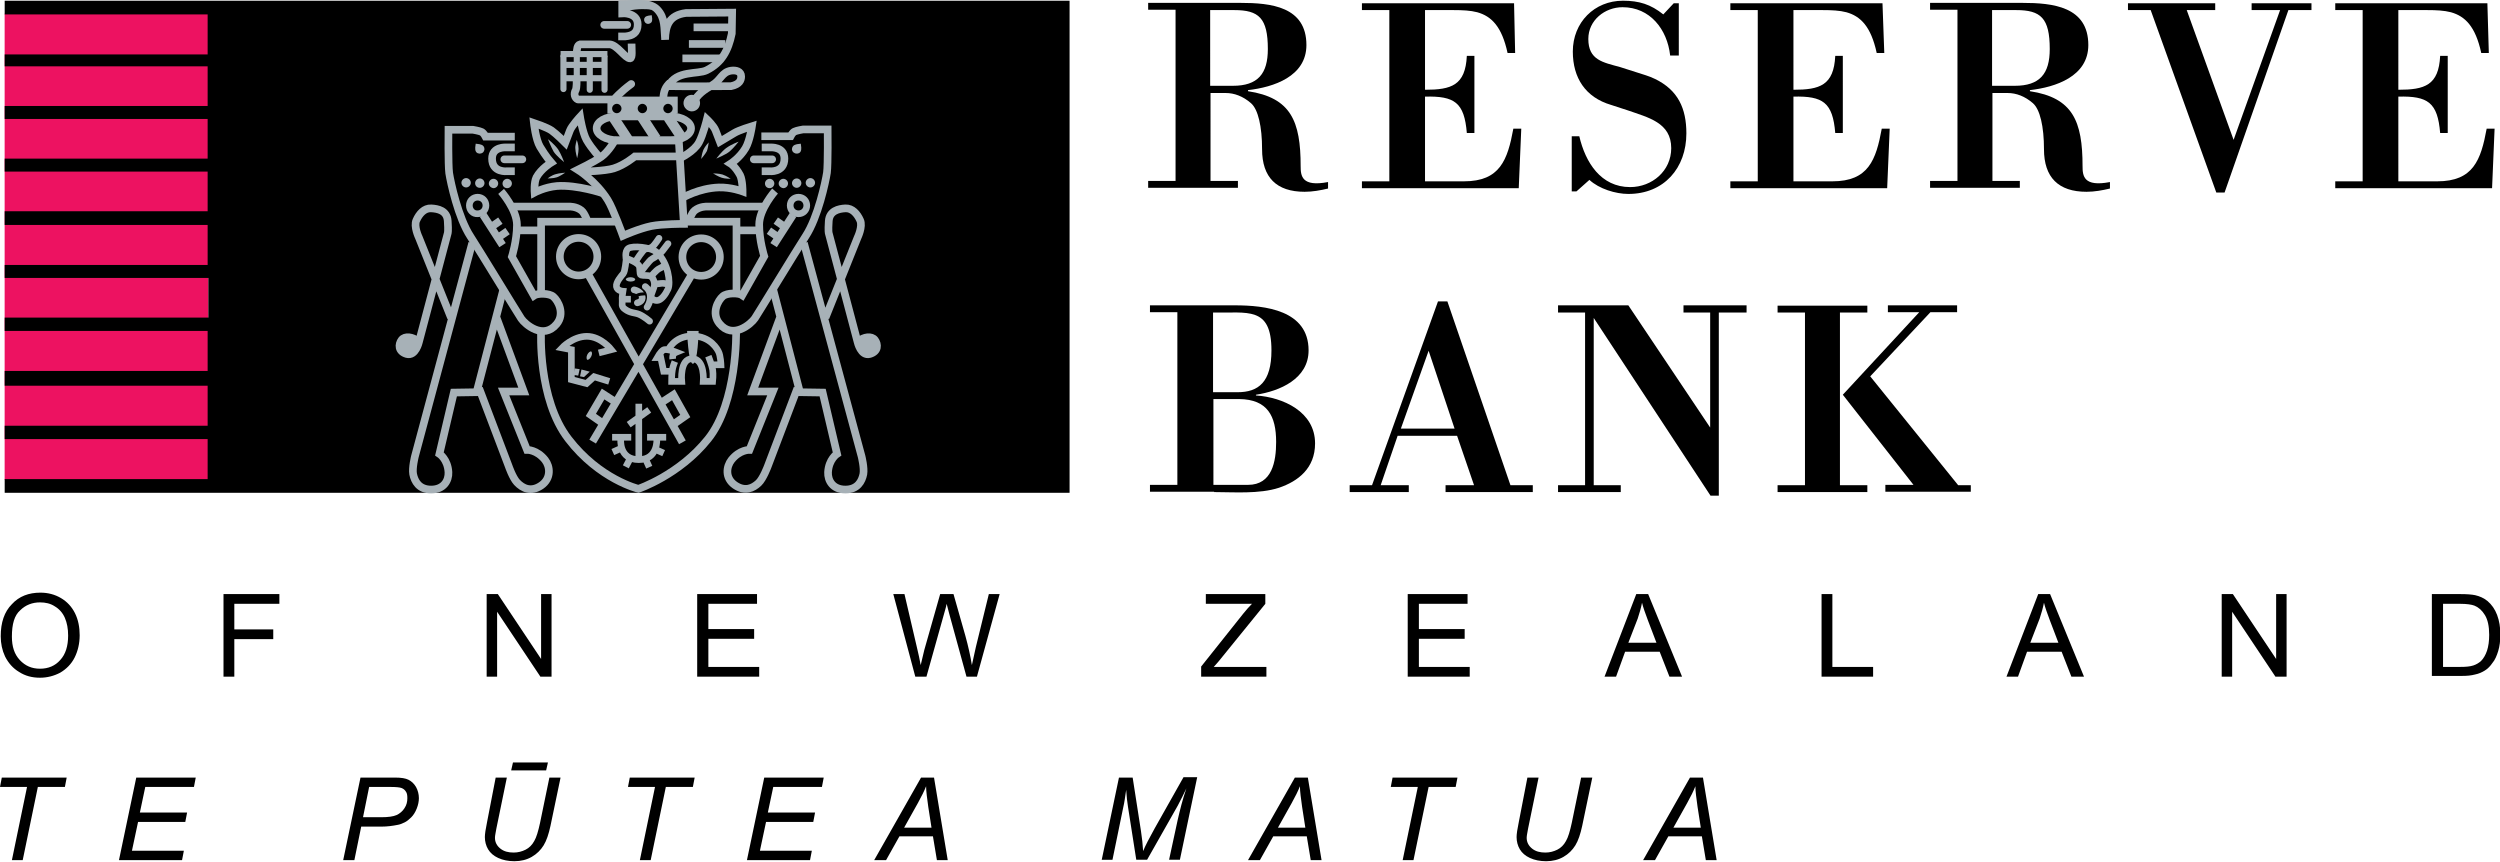 <?xml version="1.0" encoding="utf-8"?>
<!-- Generator: Adobe Illustrator 19.0.0, SVG Export Plug-In . SVG Version: 6.00 Build 0)  -->
<svg version="1.1" id="Layer_1" xmlns="http://www.w3.org/2000/svg" xmlns:xlink="http://www.w3.org/1999/xlink" x="0px" y="0px"
	 viewBox="0 0 693.5 239" style="enable-background:new 0 0 693.5 239;" xml:space="preserve">
<style type="text/css">
	.st0{fill:#ED1261;stroke:#ED1261;stroke-width:0.425;stroke-miterlimit:3.864;}
	.st1{fill:none;stroke:#A7B1B7;stroke-width:2.126;stroke-miterlimit:3.864;}
	.st2{fill:#A7B1B7;stroke:#A7B1B7;stroke-width:1;stroke-miterlimit:3.864;}
	.st3{fill:none;stroke:#A7B1B7;stroke-width:2.126;stroke-linecap:round;stroke-linejoin:round;stroke-miterlimit:3.864;}
	.st4{fill:#A7B1B7;stroke:#A7B1B7;stroke-width:0.709;stroke-miterlimit:3.864;}
	.st5{fill:none;stroke:#A7B1B7;stroke-width:2.835;stroke-miterlimit:3.864;}
	.st6{fill:#A7B1B7;}
	.st7{fill:none;stroke:#A7B1B7;stroke-width:1.701;stroke-miterlimit:3.864;}
	.st8{fill:none;stroke:#A7B1B7;stroke-width:1.701;stroke-linecap:round;stroke-miterlimit:3.864;}
	.st9{fill:none;stroke:#A7B1B7;stroke-width:1.843;stroke-miterlimit:3.864;}
	.st10{fill:#A7B1B7;stroke:#A7B1B7;stroke-width:0.82;stroke-miterlimit:3.864;}
	.st11{fill:none;stroke:#A7B1B7;stroke-width:1.843;stroke-linecap:round;stroke-miterlimit:3.864;}
	.st12{fill:none;stroke:#000000;stroke-width:0.85;stroke-miterlimit:3.864;}
	.st13{fill-rule:evenodd;clip-rule:evenodd;}
</style>
<g>
	<g>
		<polygon class="st0" points="57.6,132.9 1.5,132.9 1.5,4 57.6,4 57.6,132.9 57.6,132.9 		"/>
		<polygon points="1.3,0.2 296.7,0.2 296.7,136.7 1.3,136.7 1.3,132.9 57.6,132.9 57.6,121.8 1.3,121.8 1.3,118.1 57.6,118.1 
			57.6,107 1.3,107 1.3,102.9 57.6,102.9 57.6,91.8 1.3,91.8 1.3,88.1 57.8,88.1 57.8,77.1 1.3,77.1 1.3,73.5 57.6,73.5 57.6,62.4 
			1.3,62.4 1.3,58.6 57.6,58.6 57.6,47.6 1.3,47.6 1.3,44 57.6,44 57.6,33 1.3,33 1.3,29.4 57.6,29.4 57.6,18.4 1.3,18.4 1.3,15.1 
			57.6,15.1 57.6,4 1.3,4 1.3,0.2 1.3,0.2 		"/>
		<path class="st1" d="M172,1.2c3,0,8.1-0.9,10.3,1.4c2.3,2.4,1.9,5.2,2.2,8.4c0.1-3.9,1.1-6.8,5.8-7.4l12.8-0.1L203,9.3
			c-1,4.8-2.8,8.1-7,10.2c-2.4,1.2-8.4-0.1-10.6,4.4c7.3,0.1,10.7,0,17.4,0c2.4-0.5,2.8-1.7,2.8-2.7c0-1.4-1.4-1.8-2.8-1.6
			c-2.6,0.4-2.8,2.6-5.2,4c-2.2,1.3-4.1,2.5-5.2,4.8"/>
		<path class="st2" d="M190.1,28.6c0-1,0.8-1.8,1.8-1.8c1,0,1.8,0.8,1.8,1.8c0,1-0.8,1.8-1.8,1.8C191,30.4,190.1,29.6,190.1,28.6
			L190.1,28.6L190.1,28.6z"/>
		<path class="st1" d="M192.4,7.6h10.4 M191.1,12.2h10.1 M189.3,16.2h11.3 M171.5,10.1h2c2-0.2,3.4-1,3.4-3.3c0-3.4-4.3-3.1-4.3-3.1
			V0.2 M172,2.4c0,0,2-0.6,4-0.8c2.7-0.3,4.7,0,4.7,0"/>
		<line class="st3" x1="167.6" y1="6.9" x2="174" y2="6.9"/>
		<path class="st4" d="M179.2,5c0.3-0.3,1.3-0.4,1.3-0.4s0.2,1.1-0.1,1.4c-0.3,0.3-0.8,0.4-1.1,0.1C179,5.8,178.9,5.3,179.2,5
			L179.2,5L179.2,5z"/>
		<path class="st1" d="M171.2,32.3h14.8c3.1,0,5.7,1.5,5.7,3.3c0,1.8-2.5,3.3-5.7,3.3h-14.8c-3.1,0-5.7-1.5-5.7-3.3
			C165.5,33.7,168,32.3,171.2,32.3L171.2,32.3L171.2,32.3z"/>
		<path class="st5" d="M169.9,32.2l4.3,6.5 M177.9,32.2l4.1,6.3 M185.4,32.6l3.4,5.1"/>
		<polygon class="st6" points="168.5,26.8 188,26.8 188,31.5 168.5,31.5 168.5,26.8 168.5,26.8 		"/>
		<path d="M169.8,30.1c0-0.7,0.6-1.3,1.3-1.3c0.7,0,1.3,0.6,1.3,1.3c0,0.7-0.6,1.3-1.3,1.3C170.4,31.4,169.8,30.8,169.8,30.1
			L169.8,30.1L169.8,30.1z"/>
		<path d="M176.9,30.1c0-0.7,0.6-1.3,1.3-1.3c0.7,0,1.3,0.6,1.3,1.3c0,0.7-0.6,1.3-1.3,1.3C177.5,31.4,176.9,30.8,176.9,30.1
			L176.9,30.1L176.9,30.1z"/>
		<path d="M184,30.1c0-0.7,0.6-1.3,1.3-1.3c0.7,0,1.3,0.6,1.3,1.3c0,0.7-0.6,1.3-1.3,1.3C184.6,31.4,184,30.8,184,30.1L184,30.1
			L184,30.1z"/>
		<path class="st1" d="M185.9,22.9c-1.4,1.3-1.8,2.5-1.9,4.4"/>
		<path class="st3" d="M159.9,21.8c0.1,0.4,0.1,2.6-0.2,3.2c-0.6,1-0.3,2.2,0.6,2.6c0,0,7.1,0,10,0c0,0,1.8-2.1,4.8-4.3"/>
		<path class="st1" d="M160,14.7c0-0.9,0.1-2.2,0.9-2.4c0,0,7.5,0,8.2,0c2.1,0.1,4.4,4,5.7,3.9c0.7-0.1,0.4-2.5,0.4-4.1"/>
		<line class="st7" x1="155.5" y1="15" x2="168.5" y2="15"/>
		<path class="st8" d="M167.7,15.8v9.1 M163.6,15.4v9.5 M156.3,15.6v9.1 M160,15.6v5.6"/>
		<path class="st7" d="M156.9,18h10.2 M156.9,21.7l10.2,0"/>
		<path class="st1" d="M166.5,43.8c0,0-2.3-2.4-3.8-5c-1.1-2-1.8-6.4-1.8-6.4s-2.3,2.5-2.8,3.8s-1.3,3.4-1.3,3.4s-2.5-2.5-3.8-3.4
			s-4.9-2.1-4.9-2.1s0.5,4.6,1.7,6.6c1.6,2.7,3.1,4.4,3.1,4.4s-2.8,1.7-4.1,4.1c-0.7,1.4-0.5,4.2-0.5,4.2s2.8-1.5,6.2-1.8
			c5.6-0.4,12.7,2,12.7,2"/>
		<path class="st6" d="M152,38.6c0,0,1.7,1.3,2.8,2.8c0.9,1.4,1.7,3.6,1.7,3.6s-2.2-1.8-2.9-2.9C152.9,40.9,152,38.6,152,38.6
			L152,38.6L152,38.6z"/>
		<path class="st6" d="M160,38.8c0,0,0.5,1.3,0.5,2.5c0,1.1-0.4,2.6-0.4,2.6s-0.5-1.8-0.5-2.7C159.5,40.4,160,38.8,160,38.8
			L160,38.8L160,38.8z"/>
		<path class="st6" d="M151.9,49.5c0,0,1.1-0.9,2.3-1.2c1-0.3,2.6-0.4,2.6-0.4s-1.6,1.1-2.4,1.3C153.6,49.5,151.9,49.5,151.9,49.5
			L151.9,49.5L151.9,49.5z"/>
		<path class="st1" d="M188.6,43.9c0,0,3.9-1.8,5.3-4.4c1.1-2,2.2-6.4,2.2-6.4s1.9,1.8,2.4,3.1s1.2,3.1,1.2,3.1s2.7-1.6,4-2.4
			s4.9-1.9,4.9-1.9s-0.6,4.1-1.8,6.1c-1.6,2.7-4.1,4.3-4.1,4.3s1.3,0.8,2.6,3.2c0.7,1.4,0.7,4.5,0.7,4.5s-3.2-1.2-6.6-1.1
			c-5.6,0.2-10.1,2.9-10.1,2.9"/>
		<path class="st6" d="M204.9,39.3c0,0-2,0.7-3.5,1.8c-1.3,1-2.7,2.9-2.7,2.9s2.6-1.1,3.6-1.9C203.4,41.2,204.9,39.3,204.9,39.3
			L204.9,39.3L204.9,39.3z"/>
		<path class="st6" d="M196.6,39.5c0,0-1,1-1.5,2.1c-0.4,1-0.6,2.5-0.6,2.5s1.2-1.4,1.6-2.2C196.4,41.1,196.6,39.5,196.6,39.5
			L196.6,39.5L196.6,39.5z"/>
		<path class="st6" d="M202.7,49.6c0,0-1.1-0.8-2.3-1.2c-1-0.3-2.6-0.3-2.6-0.3s1.6,1,2.4,1.2C201,49.6,202.7,49.6,202.7,49.6
			L202.7,49.6L202.7,49.6z"/>
		<path class="st1" d="M211.3,47.5l2.1,0c0,0,4.2,0.5,4.2-3.5c0-3.4-3.9-3.1-3.9-3.1l-2.4,0"/>
		<line class="st3" x1="209.1" y1="44.2" x2="214.2" y2="44.2"/>
		<path class="st1" d="M211.2,37.8h8.1c0,0,0.5-1,1.1-1.3c0.6-0.3,2.4-0.6,2.4-0.6h6.8c0,0,0.1,9.7-0.2,12
			c-0.4,2.6-2.5,12.4-5.9,17.6c-2.9,4.5-13.1,21.3-14.1,22.8s-6.1,6-9.8,1.5c-2.4-2.9-0.4-6.5,0.9-7.6c1.1-1,4.4-1,5.4-0.3l6.1-10.8
			c0,0-1.4-4.4-1.4-8.8c0-4.3,4.4-9.3,4.4-9.3"/>
		<path class="st6" d="M212.2,50.9c0-0.7,0.6-1.3,1.3-1.3c0.7,0,1.3,0.6,1.3,1.3c0,0.7-0.6,1.3-1.3,1.3
			C212.7,52.2,212.2,51.6,212.2,50.9L212.2,50.9L212.2,50.9z"/>
		<path class="st6" d="M216,50.9c0-0.7,0.6-1.3,1.3-1.3c0.7,0,1.3,0.6,1.3,1.3c0,0.7-0.6,1.3-1.3,1.3C216.5,52.1,216,51.5,216,50.9
			L216,50.9L216,50.9z"/>
		<path class="st6" d="M219.7,50.8c0-0.7,0.6-1.3,1.3-1.3c0.7,0,1.3,0.6,1.3,1.3c0,0.7-0.6,1.3-1.3,1.3
			C220.3,52.1,219.7,51.5,219.7,50.8L219.7,50.8L219.7,50.8z"/>
		<path class="st6" d="M223.5,50.7c0-0.7,0.6-1.3,1.3-1.3c0.7,0,1.3,0.6,1.3,1.3c0,0.7-0.6,1.3-1.3,1.3
			C224.1,52,223.5,51.4,223.5,50.7L223.5,50.7L223.5,50.7z"/>
		<path class="st9" d="M219.2,57c0-1.3,1-2.3,2.3-2.3c1.3,0,2.3,1,2.3,2.3c0,1.3-1,2.3-2.3,2.3C220.2,59.3,219.2,58.3,219.2,57
			L219.2,57L219.2,57z"/>
		<path class="st1" d="M214.6,68l5.4-8.4 M215.9,65.8l-2.6-1.8 M217.8,63l-2.6-1.8"/>
		<path class="st10" d="M220.3,40.8c0.3-0.4,1.5-0.5,1.5-0.5s0.2,1.2-0.1,1.6s-0.9,0.4-1.3,0.1C220,41.7,220,41.2,220.3,40.8
			L220.3,40.8L220.3,40.8z"/>
		<path class="st1" d="M190.9,61.7c0,0,0.9-2.6,1.8-3.3c1.5-1.2,3.4-1.1,3.4-1.1h16 M204.6,63.9h5.9 M214.5,80.4l7.4,28.4l6.3,0.1
			l4,17c0,0-2.3,1.5-2.5,5.1c-0.1,2.3,1.3,4.8,4.8,4.8c3.4,0,4.6-2.3,5-4.3c0.3-1.7-0.5-4.9-0.5-4.9L223,67.4 M216.4,88l-7.6,20.6
			l5.6,0l-6.5,16.2c0,0-2.7-0.1-5,2.8c-1.4,1.8-1.9,5,1,7c2.8,1.9,5,0.8,6.5-0.6c1.3-1.2,2.6-4.7,2.6-4.7l8.2-21.6 M229,88.1
			l8.9-22.2c0,0,1.5-3.1,0.7-4.8c-0.8-1.8-2.2-3.4-4.1-3.3c-1.9,0.1-4.4,0.7-4.6,3.5c-0.2,2.9,0,3.4,0,3.4l8,30.2c0,0,0.9,4,3.4,3.3
			c2.4-0.7,2.3-2.7,1.4-3.9c-0.9-1.2-3.1-0.9-4.6,0.4"/>
		<path class="st6" d="M238,96.2c0-1,1.2-1.9,2.7-1.9c1.5,0,2.7,0.8,2.7,1.9c0,1-1.2,1.9-2.7,1.9C239.2,98.1,238,97.3,238,96.2
			L238,96.2L238,96.2z"/>
		<path class="st1" d="M142.8,47.5l-2.1,0c0,0-4.2,0.5-4.2-3.5c0-3.4,3.9-3.1,3.9-3.1l2.4,0"/>
		<line class="st3" x1="144.9" y1="44.2" x2="139.9" y2="44.2"/>
		<path class="st1" d="M142.8,37.9h-8.1c0,0-0.5-1-1.1-1.3s-2.4-0.6-2.4-0.6h-6.8c0,0-0.1,9.7,0.2,12c0.4,2.6,2.5,12.4,5.9,17.6
			c2.9,4.5,13.1,21.3,14.1,22.8s6.1,6,9.8,1.5c2.4-2.9,0.4-6.5-0.9-7.6c-1.1-1-4.4-1-5.4-0.3l-6.1-10.8c0,0,1.4-4.4,1.4-8.8
			c0-4.3-4.4-9.3-4.4-9.3"/>
		<path class="st6" d="M139.4,50.9c0-0.7,0.6-1.3,1.3-1.3c0.7,0,1.3,0.6,1.3,1.3s-0.6,1.3-1.3,1.3C139.9,52.2,139.4,51.6,139.4,50.9
			L139.4,50.9L139.4,50.9z"/>
		<path class="st6" d="M135.6,50.9c0-0.7,0.6-1.3,1.3-1.3c0.7,0,1.3,0.6,1.3,1.3c0,0.7-0.6,1.3-1.3,1.3
			C136.1,52.1,135.6,51.5,135.6,50.9L135.6,50.9L135.6,50.9z"/>
		<path class="st6" d="M131.8,50.8c0-0.7,0.6-1.3,1.3-1.3c0.7,0,1.3,0.6,1.3,1.3c0,0.7-0.6,1.3-1.3,1.3
			C132.3,52.1,131.8,51.5,131.8,50.8L131.8,50.8L131.8,50.8z"/>
		<path class="st6" d="M128,50.7c0-0.7,0.6-1.3,1.3-1.3c0.7,0,1.3,0.6,1.3,1.3c0,0.7-0.6,1.3-1.3,1.3C128.6,52,128,51.4,128,50.7
			L128,50.7L128,50.7z"/>
		<path class="st9" d="M130.2,57c0-1.3,1-2.3,2.3-2.3c1.3,0,2.3,1,2.3,2.3c0,1.3-1,2.3-2.3,2.3C131.2,59.4,130.2,58.3,130.2,57
			L130.2,57L130.2,57z"/>
		<path class="st1" d="M139.4,68l-5.4-8.4 M138.2,65.9l2.6-1.8 M136.2,63l2.6-1.8"/>
		<path class="st10" d="M133.8,40.8c-0.3-0.4-1.5-0.5-1.5-0.5s-0.2,1.2,0.1,1.6c0.3,0.4,0.9,0.4,1.3,0.1
			C134,41.7,134.1,41.2,133.8,40.8L133.8,40.8L133.8,40.8z"/>
		<path class="st1" d="M163.1,61.7c0,0-0.9-2.6-1.8-3.3c-1.5-1.2-3.4-1.1-3.4-1.1h-16 M149.4,63.9h-5.9 M139.6,80.4l-7.4,28.4
			l-6.3,0.1l-4,17c0,0,2.3,1.5,2.5,5.1c0.1,2.3-1.3,4.8-4.8,4.8c-3.4,0-4.6-2.3-5-4.3c-0.3-1.7,0.5-4.9,0.5-4.9l15.9-59.2 M137.7,88
			l7.6,20.6l-5.6,0l6.5,16.2c0,0,2.7-0.1,5,2.8c1.4,1.8,1.8,5.1-1.1,7.1c-2.8,1.9-5.1,0.8-6.7-0.9c-1.2-1.3-2.3-4.5-2.3-4.5
			l-8.2-21.6 M125.1,88.1l-8.9-22.2c0,0-1.5-3.1-0.7-4.8c0.8-1.8,2.2-3.4,4.1-3.3c1.9,0.1,4.4,0.6,4.6,3.5c0.2,2.9,0,3.4,0,3.4
			l-8,30.2c0,0-0.9,4-3.4,3.3c-2.4-0.7-2.3-2.7-1.4-3.9c0.9-1.2,3.1-0.9,4.6,0.4"/>
		<path class="st6" d="M110.7,96.2c0-1,1.2-1.9,2.7-1.9c1.5,0,2.7,0.8,2.7,1.9c0,1-1.2,1.9-2.7,1.9
			C111.9,98.1,110.7,97.3,110.7,96.2L110.7,96.2L110.7,96.2z"/>
		<path class="st1" d="M150.1,80.9V61.5h54.2V81 M204.2,92c0,0,0.4,19.6-7.8,29.8c-8,10-19.3,13.8-19.3,13.8s-10.8-2.6-19.4-13.8
			c-8.6-11.1-7.6-30-7.6-30 M155.3,71.2c0-2.9,2.3-5.2,5.2-5.2c2.9,0,5.2,2.3,5.2,5.2c0,2.9-2.3,5.2-5.2,5.2
			C157.6,76.4,155.3,74,155.3,71.2L155.3,71.2L155.3,71.2z M189.3,71.3c0-2.9,2.3-5.2,5.2-5.2c2.9,0,5.2,2.3,5.2,5.2
			c0,2.9-2.3,5.2-5.2,5.2C191.6,76.5,189.3,74.2,189.3,71.3L189.3,71.3L189.3,71.3z M192.1,75.8l-27.7,46.7 M163.1,76l26.2,46.7
			 M183.6,111.6l3.2-2.1l3.3,5.9l-3,2.1 M170.4,111.3l-3.1-2l-3.4,5.8l3,2.1"/>
		<path class="st9" d="M177.2,112v15.5 M172.2,121.8c0,0-0.6,5.7,5,5.7c5.4,0,5-5.7,5-5.7 M169.8,121.3h5.3 M179.5,121.3h5.3
			 M174.6,127.6l-1,1.9 M179.2,127.6l0.9,2 M182.1,124.8l2,0.9 M172,124.5l-2,0.9 M174.4,117.8l5.7-4.1 M166.1,97.9l3.5-0.9
			c0,0-2.9-3.7-6.8-3.7c-3.9,0-6.9,3.2-6.9,3.2l2.6,0.5v8.3l4.2,1.1l2.1-1.9l4.2,1.3"/>
		<path class="st6" d="M162.9,98.4c0.3-0.6,0.8-1,1.1-0.9c0.3,0.2,0.3,0.8,0,1.4c-0.3,0.6-0.8,1-1.1,0.9
			C162.7,99.7,162.6,99,162.9,98.4L162.9,98.4L162.9,98.4z"/>
		<polygon class="st6" points="159.4,102.2 160.8,102.4 160.4,104.2 159.1,104 159.4,102.2 159.4,102.2 		"/>
		<polygon class="st6" points="161.3,102.5 163.6,103.1 162,104.6 160.9,104.4 161.3,102.5 161.3,102.5 		"/>
		<path class="st9" d="M186.6,99.6c0,0-0.1-0.9,0.2-1.3s0.8-0.6,0.8-0.6s-2.8-1.1-3.6-0.6s-1.7,2.1-1.7,2.1h1l0.8,3.8h2.6
			 M185.2,97.4c0,0,1.6-4.2,6.8-4.2s7.1,3.9,7.3,4.3c0.6,1.1,0.7,3.7,0.7,3.7h-3.1 M196.5,98.8c0,0,1,2.5,1.2,3.8s0,3.2,0,3.2h-2.6
			c0,0,0.5-6.3-3.1-6.3c-3.5,0-2.9,6.3-2.9,6.3h-2.8c0,0,0-2.1,0.2-3.1c0.1-0.9,0.7-2.4,0.7-2.4"/>
		<path class="st6" d="M193.8,91.8c0,0-0.2,9.1-1.6,9.1c-1.3,0-1.6-9.1-1.6-9.1L193.8,91.8L193.8,91.8L193.8,91.8z"/>
		<path class="st11" d="M179,79.5c0,0,1.3,0.8,1.4,2.6c0.1,1.7-0.9,3.1-0.9,3.1 M180.7,82.7c0,0,0.9,0.9,1.9,0.6s2-1.6,2.7-3.1
			c0.8-1.7,0.1-7.3-3.1-10.2c-1.7-1.5-6.8-1.9-7.9-1.1s-0.6,3.1-0.6,3.1s-0.3,3.3-0.8,3.9s-2.1,2.4-1.9,3.6s1.8,1.3,1.8,1.3
			s-0.3,1.8-0.2,2.6s-0.4,1.6,0.8,2.4c1.5,1.1,2.7,0.9,3.9,1.4c1.4,0.6,2.9,1.9,2.9,1.9"/>
		<line class="st9" x1="172.6" y1="83" x2="175" y2="83"/>
		<path class="st6" d="M174.9,76.9c0.7,0,1.3,0.3,1.3,0.6c0,0.4-0.6,0.6-1.3,0.6c-0.7,0-1.3-0.3-1.3-0.6
			C173.6,77.2,174.2,76.9,174.9,76.9L174.9,76.9L174.9,76.9z"/>
		<path class="st9" d="M173.5,71.6c0,0,2.9,0.9,3.7,2c0.5,0.7,0.1,2.5,0.6,2.7s1.8,0,2.6,0.3c0.9,0.4,1.4,2.1,1,3.1
			c-0.6,1.6-0.8,2.3-0.8,2.3"/>
		<path class="st11" d="M176.4,72.4c0,0,1.9-3.1,2.6-3.3s1.2-0.1,1.9-0.6s1.9-2.4,1.9-2.4 M177.8,75.4c0,0,2.4-3.3,3.1-3.6
			s2.6-1.8,2.8-2.1s1.6-2.1,1.6-2.1"/>
		<path class="st9" d="M180.5,76.8c0,0,1.5-1.9,2.4-2.3s2.1-1.3,2.1-1.3 M181.2,78.8c0,0,1.9-0.1,2.3-0.2s2.4,0.3,2.4,0.3"/>
		<path class="st11" d="M175.9,80.4c0,0,1.8,0.3,2.2,1.8c0.4,1.5-1.3,1.8-1.3,1.8"/>
		<path class="st12" d="M176.2,82.2c0,0,0.8-0.5,1.5-0.6c0.7-0.1,1.5-0.1,1.5-0.1"/>
		<path d="M170.6,38.9c0,0-1.7,3.1-3.8,4.6c-2,1.4-6.5,3.6-6.5,3.6s5,3.1,8.3,8.4c1.4,2.2,4.2,9.9,4.2,9.9s4.5-2,7.9-2.7
			c3-0.6,9-0.6,9-0.6l-1.4-23.1H170.6L170.6,38.9L170.6,38.9z"/>
		<path class="st1" d="M170.6,38.9c0,0-1.7,3.1-3.8,4.6c-2,1.4-6.5,3.6-6.5,3.6s5,3.1,8.3,8.4c1.4,2.2,4.2,9.9,4.2,9.9
			s4.5-2,7.9-2.7c3-0.6,9-0.6,9-0.6l-1.4-23.1H170.6L170.6,38.9L170.6,38.9z M161.7,47.6c0,0,6.1-0.1,8.6-0.9
			c2.9-0.9,5.8-3.3,5.8-3.3h12.2"/>
		<path class="st13" d="M335.8,2.8h6.6c6.8,0,9.3,2.2,9.3,10.8c0,6.9-2.8,10.2-9.7,10.2h-6.3V2.8L335.8,2.8L335.8,2.8z M335.8,25.8
			h4.2c2.4,0,4.8,0.9,7,2.8c2,1.7,3.1,6.5,3.1,12.8c0,7.8,4,11.8,11.8,11.8c2.2,0,4.4-0.4,6.5-0.9v-1.8c-7.3,1.4-7.6-1.7-7.6-4.4
			c0-12.5-2.7-19-14.6-20.8V25c7.1-0.8,16.2-3.8,16.2-12.5c0-10.7-9.9-11.7-18.3-11.7h-25.6v1.9h7.6v47.5h-7.6v1.9h24.9v-1.9h-7.6
			V25.8L335.8,25.8L335.8,25.8z"/>
		<path d="M403.2,2.8c2.5,0,4.7,0.1,6.6,0.6c3.9,1.1,6.8,3.9,8.4,11.3h2.1L420,0.9h-42.2v1.9h7.6v47.5h-7.6v1.9h43.5l0.7-16.5h-2.2
			c-1.6,8.7-3.7,14.6-13.7,14.6h-10.8V26.8c8.2-0.2,10.9,1.6,11.6,10.1h2.1V15.5h-2.1c-0.4,8.2-4.3,9.4-11.6,9.4V2.8H403.2
			L403.2,2.8L403.2,2.8z"/>
		<path d="M440.9,49.9c2.7,2.5,7.3,3.9,10.8,3.9c9.9,0,16.1-7.2,16.1-16.8c0-6.9-2.3-12-8.7-15.1c-1.6-0.8-3.5-1.3-5-1.8
			c-1.3-0.4-2.8-0.9-4.7-1.5c-4.7-1.3-8.8-1.9-8.8-7.8c0-5.2,4.6-8.8,9.5-8.8c7.6,0,12.4,6.1,13.2,13.4h2.4V0.9h-1.4L461.4,4
			c-3.5-2.8-6.7-3.8-11.2-3.8c-7.9,0-13.9,6-13.9,14.1c0,7.3,3.5,12.7,10.6,14.8c1.5,0.5,3.1,1,4.6,1.5c5.7,2,12.1,3.4,12.1,10.5
			c0,6.3-5.3,10.8-11.4,10.8c-8.1,0-12.4-6.8-14.1-14.1H436v15.3h1.3L440.9,49.9L440.9,49.9L440.9,49.9z"/>
		<path d="M505.6,2.8c2.5,0,4.7,0.1,6.6,0.6c3.9,1.1,6.8,3.9,8.4,11.3h2.1l-0.5-13.8h-42.2v1.9h7.6v47.5h-7.6v1.9h43.5l0.7-16.5H522
			c-1.6,8.7-3.7,14.6-13.7,14.6h-10.8V26.8c8.2-0.2,10.9,1.6,11.6,10.1h2.1V15.5h-2.1c-0.4,8.2-4.3,9.4-11.6,9.4V2.8H505.6
			L505.6,2.8L505.6,2.8z"/>
		<path class="st13" d="M552.7,2.8h6.6c6.8,0,9.3,2.2,9.3,10.8c0,6.9-2.8,10.2-9.7,10.2h-6.3V2.8L552.7,2.8L552.7,2.8z M552.7,25.8
			h4.2c2.4,0,4.8,0.9,7,2.8c2,1.7,3.1,6.5,3.1,12.8c0,7.8,4,11.8,11.8,11.8c2.2,0,4.4-0.4,6.5-0.9v-1.8c-7.3,1.4-7.6-1.7-7.6-4.4
			c0-12.5-2.7-19-14.6-20.8V25c7.1-0.8,16.2-3.8,16.2-12.5c0-10.7-9.9-11.7-18.3-11.7h-25.6v1.9h7.6v47.5h-7.6v1.9h24.9v-1.9h-7.6
			V25.8L552.7,25.8L552.7,25.8z"/>
		<polygon points="634.8,2.8 641.2,2.8 641.2,0.9 624.6,0.9 624.6,2.8 632.5,2.8 619.6,38.8 606.6,2.8 614.5,2.8 614.5,0.9 
			590.3,0.9 590.3,2.8 596.6,2.8 614.8,53.4 617.1,53.4 634.8,2.8 634.8,2.8 		"/>
		<path d="M673.3,2.8c2.5,0,4.7,0.1,6.6,0.6c3.9,1.1,6.8,3.9,8.4,11.3h2.1L690,0.9h-42.2v1.9h7.6v47.5h-7.6v1.9h43.5l0.7-16.5h-2.2
			c-1.6,8.7-3.7,14.6-13.7,14.6h-10.8V26.8c8.2-0.2,10.9,1.6,11.6,10.1h2.1V15.5h-2.1c-0.4,8.2-4.3,9.4-11.6,9.4V2.8H673.3
			L673.3,2.8L673.3,2.8z"/>
		<path class="st13" d="M336.5,86.7c9.5,0.2,16.2-1.9,16.2,10.5c0,8.8-3.6,11.6-9.4,11.6h-6.8V86.7L336.5,86.7L336.5,86.7z
			 M336.8,136.5c5.3,0,12.5,0.6,18-1.2c5.3-1.8,10-5.4,10-12.3c0-8.8-8.9-12.8-16.4-13.3v-0.2c6.6-1,14.6-4.4,14.6-12.3
			c0-11.2-12.1-12.5-20.5-12.5h-23.5v1.9h7.6v47.9h-7.6v1.9H336.8L336.8,136.5L336.8,136.5z M336.5,110.7h7.3
			c7.8,0.1,10.2,4.7,10.2,11.9c0,5.4-1.1,11.9-7.8,11.9h-9.6V110.7L336.5,110.7L336.5,110.7z"/>
		<path class="st13" d="M396.3,97.3l7.2,21.6h-14.9L396.3,97.3L396.3,97.3L396.3,97.3z M390.8,136.5v-1.9H383l4.7-13.7h16.5
			l4.7,13.7h-7.9v1.9h24.2v-1.9H419l-17.5-51h-2.6l-18.3,51h-6.2v1.9H390.8L390.8,136.5L390.8,136.5z"/>
		<polygon points="476.8,86.7 484.5,86.7 484.5,84.7 467,84.7 467,86.7 474.4,86.7 474.4,118.6 451.7,84.7 432.2,84.7 432.2,86.7 
			439.7,86.7 439.7,134.6 432.2,134.6 432.2,136.5 449.6,136.5 449.6,134.6 442.1,134.6 442.1,88.2 474.5,137.5 476.8,137.5 
			476.8,86.7 476.8,86.7 		"/>
		<path class="st13" d="M546.7,136.5v-1.9h-3.5l-24.4-30.2l16.7-17.8h7.4v-1.9h-19.2v1.9h8.7l-21.2,22.9l19.6,25H523v1.9H546.7
			L546.7,136.5L546.7,136.5z M510.4,86.7h7.6v-1.9h-24.9v1.9h7.6v47.9h-7.6v1.9H518v-1.9h-7.6V86.7L510.4,86.7L510.4,86.7z"/>
	</g>
	<g>
		<path d="M3.3,238.6l4.2-20.3H0l0.5-2.6h18l-0.5,2.6h-7.5l-4.2,20.3H3.3z"/>
		<path d="M33,238.6l4.8-22.9h16.5l-0.5,2.6H40.3l-1.5,7.1h13.1l-0.5,2.6H38.3l-1.7,8H51l-0.5,2.6H33z"/>
		<path d="M95.2,238.6l4.8-22.9h9.6c1.7,0,2.9,0.2,3.7,0.6c0.8,0.4,1.5,1,2.1,2c0.5,0.9,0.8,2,0.8,3.1c0,0.9-0.2,1.9-0.6,2.9
			c-0.4,1-0.9,1.8-1.5,2.4c-0.6,0.6-1.2,1.1-1.8,1.4c-0.6,0.3-1.3,0.6-1.9,0.7c-1.5,0.3-3,0.5-4.5,0.5h-5.7l-1.9,9.3H95.2z
			 M100.7,226.7h5c2,0,3.4-0.2,4.3-0.6c0.9-0.4,1.7-1.1,2.2-1.9c0.6-0.9,0.8-1.8,0.8-2.8c0-0.8-0.1-1.4-0.4-1.8
			c-0.3-0.5-0.7-0.8-1.2-1c-0.5-0.2-1.6-0.3-3.1-0.3h-5.9L100.7,226.7z"/>
		<path d="M137.5,215.7h3.1l-2.9,14.1c-0.2,1.2-0.4,2-0.4,2.6c0,1.2,0.5,2.2,1.5,3c1,0.8,2.2,1.1,3.7,1.1c1.2,0,2.3-0.3,3.3-0.8
			c1-0.5,1.8-1.3,2.4-2.4c0.6-1,1.1-2.7,1.6-5l2.6-12.6h3.1l-2.8,13.4c-0.5,2.3-1.1,4.1-1.9,5.4c-0.8,1.3-1.9,2.4-3.3,3.2
			c-1.4,0.8-3,1.2-4.8,1.2c-1.7,0-3.2-0.3-4.5-0.9c-1.3-0.6-2.2-1.4-2.8-2.4c-0.6-1-0.9-2.2-0.9-3.4c0-0.8,0.2-2.2,0.6-4.1
			L137.5,215.7z M141.8,213.7l0.5-2.2h9.7l-0.5,2.2H141.8z"/>
		<path d="M177.5,238.6l4.2-20.3h-7.5l0.5-2.6h18l-0.5,2.6h-7.5l-4.2,20.3H177.5z"/>
		<path d="M207.2,238.6l4.8-22.9h16.5l-0.5,2.6h-13.5l-1.5,7.1h13.1l-0.5,2.6h-13.1l-1.7,8h14.4l-0.5,2.6H207.2z"/>
		<path d="M242.5,238.6l13-22.9h3.6l3.8,22.9h-3l-1.1-6.6h-9.3l-3.7,6.6H242.5z M250.8,229.6h7.6l-0.9-5.8c-0.3-2.3-0.6-4.2-0.6-5.7
			c-0.5,1.3-1.3,2.9-2.3,4.7L250.8,229.6z"/>
		<path d="M305.6,238.6l4.8-22.9h3.8l2.3,14.8c0.3,1.9,0.5,3.8,0.6,5.6c0.6-1.5,1.7-3.6,3.2-6.3l8-14.2h3.8l-4.8,22.9h-3l2.4-11.1
			c0.6-2.6,1.3-5.5,2.4-8.7c-0.7,1.5-1.5,3.1-2.4,4.8l-8.5,15h-3l-2.3-14.7c-0.2-1.3-0.4-2.9-0.5-4.7c-0.3,2-0.5,3.6-0.8,4.8
			l-3,14.6H305.6z"/>
		<path d="M346.2,238.6l13-22.9h3.6l3.8,22.9h-3l-1.1-6.6h-9.3l-3.7,6.6H346.2z M354.5,229.6h7.6l-0.9-5.8c-0.3-2.3-0.6-4.2-0.6-5.7
			c-0.5,1.3-1.3,2.9-2.3,4.7L354.5,229.6z"/>
		<path d="M389.1,238.6l4.2-20.3h-7.5l0.5-2.6h18l-0.5,2.6h-7.5l-4.2,20.3H389.1z"/>
		<path d="M423.7,215.7h3.1l-2.9,14.1c-0.2,1.2-0.4,2-0.4,2.6c0,1.2,0.5,2.2,1.5,3c1,0.8,2.2,1.1,3.7,1.1c1.2,0,2.3-0.3,3.3-0.8
			c1-0.5,1.8-1.3,2.4-2.4c0.6-1,1.1-2.7,1.6-5l2.6-12.6h3.1l-2.8,13.4c-0.5,2.3-1.1,4.1-1.9,5.4c-0.8,1.3-1.9,2.4-3.3,3.2
			c-1.4,0.8-3,1.2-4.8,1.2c-1.7,0-3.2-0.3-4.5-0.9c-1.3-0.6-2.2-1.4-2.8-2.4c-0.6-1-0.9-2.2-0.9-3.4c0-0.8,0.2-2.2,0.6-4.1
			L423.7,215.7z"/>
		<path d="M455.8,238.6l13-22.9h3.6l3.8,22.9h-3l-1.1-6.6h-9.3l-3.7,6.6H455.8z M464.2,229.6h7.6l-0.9-5.8c-0.3-2.3-0.6-4.2-0.6-5.7
			c-0.5,1.3-1.3,2.9-2.3,4.7L464.2,229.6z"/>
	</g>
	<g>
		<path d="M0.2,176.5c0-3.8,1-6.8,3.1-8.9c2-2.2,4.7-3.2,7.9-3.2c2.1,0,4,0.5,5.7,1.5c1.7,1,3,2.4,3.9,4.2c0.9,1.8,1.3,3.9,1.3,6.1
			c0,2.3-0.5,4.4-1.4,6.2c-0.9,1.8-2.3,3.2-4,4.2c-1.7,0.9-3.6,1.4-5.6,1.4c-2.2,0-4.1-0.5-5.8-1.6c-1.7-1-3-2.5-3.9-4.3
			C0.6,180.4,0.2,178.5,0.2,176.5z M3.3,176.6c0,2.8,0.7,4.9,2.2,6.5c1.5,1.6,3.3,2.4,5.6,2.4c2.3,0,4.2-0.8,5.6-2.4
			c1.5-1.6,2.2-3.9,2.2-6.8c0-1.9-0.3-3.5-0.9-4.9c-0.6-1.4-1.6-2.5-2.8-3.2c-1.2-0.8-2.6-1.1-4.1-1.1c-2.1,0-4,0.7-5.5,2.2
			C4,170.7,3.3,173.1,3.3,176.6z"/>
		<path d="M62,187.7v-22.9h15.5v2.7H65v7.1h10.8v2.7H65v10.4H62z"/>
		<path d="M135,187.7v-22.9h3.1l12,18v-18h2.9v22.9h-3.1l-12-18v18H135z"/>
		<path d="M193.4,187.7v-22.9H210v2.7h-13.5v7h12.7v2.7h-12.7v7.8h14.1v2.7H193.4z"/>
		<path d="M253.9,187.7l-6.1-22.9h3.1l3.5,15c0.4,1.6,0.7,3.1,1,4.7c0.6-2.4,0.9-3.9,1-4.2l4.4-15.5h3.7l3.3,11.6
			c0.8,2.9,1.4,5.6,1.8,8.1c0.3-1.4,0.7-3.1,1.1-5l3.6-14.7h3l-6.3,22.9h-2.9l-4.8-17.5c-0.4-1.5-0.6-2.4-0.7-2.7
			c-0.2,1.1-0.5,1.9-0.7,2.7l-4.9,17.5H253.9z"/>
		<path d="M333.2,187.7v-2.8l11.7-14.7c0.8-1,1.6-1.9,2.4-2.7h-12.8v-2.7H351v2.7l-12.9,15.9l-1.4,1.6h14.6v2.7H333.2z"/>
		<path d="M390.5,187.7v-22.9h16.6v2.7h-13.5v7h12.7v2.7h-12.7v7.8h14.1v2.7H390.5z"/>
		<path d="M445.1,187.7l8.8-22.9h3.3l9.4,22.9h-3.5l-2.7-6.9h-9.6l-2.5,6.9H445.1z M451.7,178.3h7.8l-2.4-6.3
			c-0.7-1.9-1.3-3.5-1.6-4.8c-0.3,1.5-0.7,2.9-1.2,4.4L451.7,178.3z"/>
		<path d="M505.3,187.7v-22.9h3V185h11.3v2.7H505.3z"/>
		<path d="M556.6,187.7l8.8-22.9h3.3l9.4,22.9h-3.5l-2.7-6.9h-9.6l-2.5,6.9H556.6z M563.2,178.3h7.8l-2.4-6.3
			c-0.7-1.9-1.3-3.5-1.6-4.8c-0.3,1.5-0.7,2.9-1.2,4.4L563.2,178.3z"/>
		<path d="M616.3,187.7v-22.9h3.1l12,18v-18h2.9v22.9h-3.1l-12-18v18H616.3z"/>
		<path d="M674.6,187.7v-22.9h7.9c1.8,0,3.1,0.1,4.1,0.3c1.3,0.3,2.4,0.8,3.4,1.6c1.2,1,2.1,2.3,2.7,3.9c0.6,1.6,0.9,3.4,0.9,5.4
			c0,1.7-0.2,3.3-0.6,4.6c-0.4,1.3-0.9,2.5-1.6,3.3c-0.6,0.9-1.3,1.6-2.1,2.1c-0.8,0.5-1.7,0.9-2.7,1.1c-1.1,0.3-2.3,0.4-3.7,0.4
			H674.6z M677.6,185h4.9c1.5,0,2.7-0.1,3.6-0.4c0.9-0.3,1.5-0.7,2.1-1.2c0.7-0.7,1.3-1.7,1.7-2.9c0.4-1.2,0.6-2.7,0.6-4.4
			c0-2.4-0.4-4.2-1.2-5.5c-0.8-1.3-1.7-2.1-2.9-2.6c-0.8-0.3-2.1-0.5-3.9-0.5h-4.8V185z"/>
	</g>
</g>
</svg>
